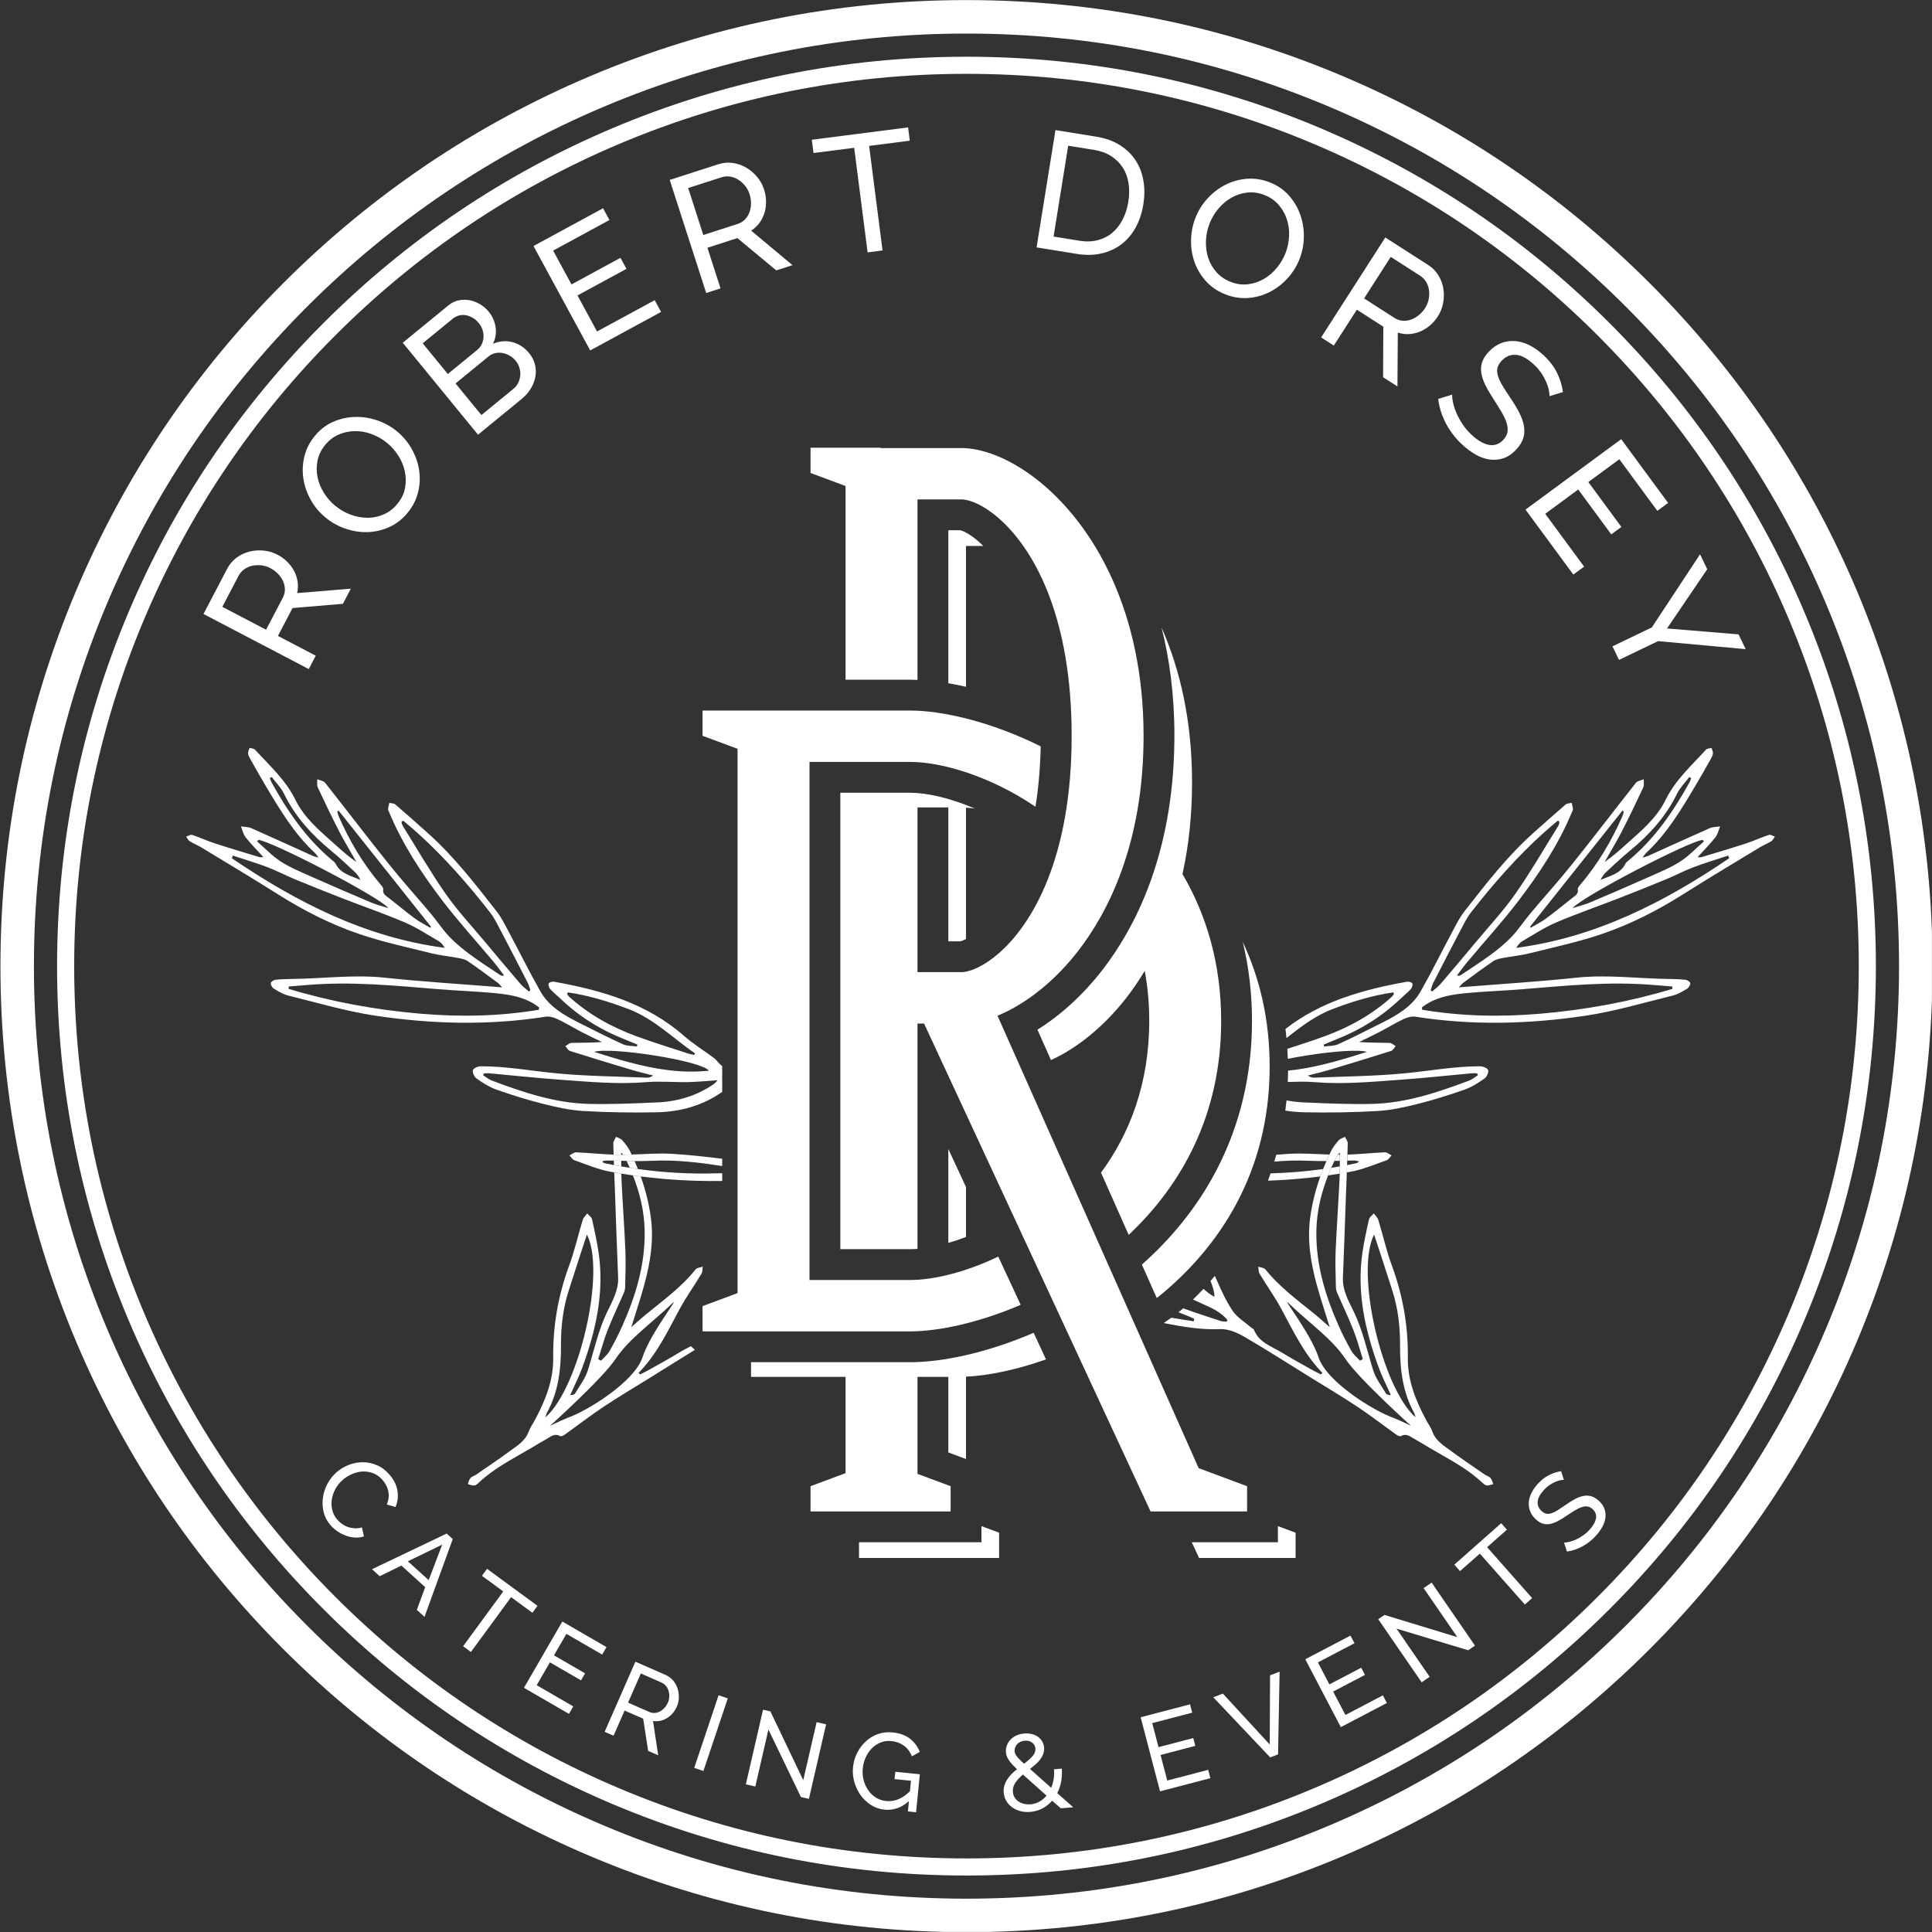 <?xml version="1.0" encoding="UTF-8"?>
<svg xmlns="http://www.w3.org/2000/svg" xmlns:xlink="http://www.w3.org/1999/xlink" xmlns:serif="http://www.serif.com/" width="100%" height="100%" viewBox="0 0 4054 4054" xml:space="preserve" style="fill-rule:evenodd;clip-rule:evenodd;stroke-linejoin:round;stroke-miterlimit:2;"><rect x="0" y="0" width="4054" height="4054" fill="#333333" stroke="none"/>    <g id="Artboard1" transform="matrix(1,0,0,1,-2239.75,-1173.09)">        <rect x="2239.75" y="1173.09" width="4053.83" height="4053.83" style="fill:none;"></rect>        <clipPath id="_clip1">            <rect x="2239.75" y="1173.09" width="4053.83" height="4053.83"></rect>        </clipPath>        <g clip-path="url(#_clip1)">            <g transform="matrix(4.167,0,0,4.167,0.75,0.088)">                <path d="M1024,318.674C963.34,318.674 904.496,330.554 849.104,353.983C795.599,376.613 747.546,409.012 706.279,450.279C665.013,491.545 632.614,539.598 609.983,593.103C586.555,648.496 574.675,707.339 574.675,768C574.675,828.661 586.555,887.504 609.983,942.896C632.614,996.401 665.013,1044.45 706.279,1085.72C747.546,1126.99 795.599,1159.39 849.104,1182.02C904.496,1205.45 963.34,1217.33 1024,1217.33C1084.66,1217.33 1143.5,1205.45 1198.9,1182.02C1252.4,1159.39 1300.45,1126.99 1341.72,1085.72C1382.99,1044.45 1415.39,996.401 1438.02,942.896C1461.45,887.504 1473.33,828.66 1473.33,768C1473.33,707.339 1461.45,648.496 1438.02,593.103C1415.39,539.598 1382.99,491.545 1341.72,450.279C1300.45,409.012 1252.4,376.613 1198.9,353.983C1143.5,330.554 1084.66,318.674 1024,318.674ZM1024,1225.94C962.18,1225.94 902.207,1213.83 845.747,1189.95C791.216,1166.89 742.242,1133.87 700.187,1091.81C658.132,1049.76 625.113,1000.78 602.049,946.252C578.168,889.792 566.06,829.82 566.06,768C566.06,706.18 578.168,646.207 602.049,589.747C625.113,535.215 658.132,486.242 700.187,444.187C742.242,402.131 791.216,369.113 845.747,346.048C902.207,322.167 962.18,310.059 1024,310.059C1085.82,310.059 1145.79,322.167 1202.25,346.048C1256.78,369.113 1305.76,402.131 1347.81,444.187C1389.87,486.242 1422.89,535.215 1445.95,589.747C1469.83,646.207 1481.94,706.18 1481.94,768C1481.94,829.82 1469.83,889.792 1445.95,946.252C1422.89,1000.78 1389.87,1049.76 1347.81,1091.81C1305.76,1133.87 1256.78,1166.89 1202.25,1189.95C1145.79,1213.83 1085.82,1225.94 1024,1225.94Z" style="fill:white;fill-rule:nonzero;"></path>                <path d="M1024,298.401C960.601,298.401 899.103,310.816 841.214,335.301C785.295,358.953 735.073,392.813 691.943,435.943C648.813,479.073 614.953,529.295 591.301,585.213C566.816,643.103 554.401,704.601 554.401,768C554.401,831.399 566.816,892.897 591.301,950.787C614.953,1006.71 648.813,1056.93 691.943,1100.06C735.073,1143.19 785.295,1177.05 841.214,1200.7C899.103,1225.18 960.601,1237.6 1024,1237.6C1087.4,1237.6 1148.9,1225.18 1206.79,1200.7C1262.71,1177.05 1312.93,1143.19 1356.06,1100.06C1399.19,1056.93 1433.05,1006.71 1456.7,950.787C1481.18,892.897 1493.6,831.399 1493.6,768C1493.6,704.601 1481.18,643.103 1456.7,585.213C1433.05,529.295 1399.19,479.073 1356.06,435.943C1312.93,392.813 1262.71,358.953 1206.79,335.301C1148.9,310.816 1087.4,298.401 1024,298.401ZM1024,1254.46C958.332,1254.46 894.624,1241.6 834.646,1216.23C776.718,1191.73 724.694,1156.65 680.021,1111.98C635.349,1067.31 600.273,1015.28 575.772,957.354C550.403,897.376 537.54,833.668 537.54,768C537.54,702.332 550.403,638.624 575.772,578.645C600.273,520.717 635.349,468.694 680.021,424.021C724.694,379.348 776.718,344.274 834.646,319.772C894.624,294.403 958.332,281.541 1024,281.541C1089.67,281.541 1153.38,294.403 1213.35,319.772C1271.28,344.274 1323.31,379.348 1367.98,424.021C1412.65,468.694 1447.73,520.717 1472.23,578.645C1497.6,638.624 1510.46,702.332 1510.46,768C1510.46,833.668 1497.6,897.376 1472.23,957.354C1447.73,1015.28 1412.65,1067.31 1367.98,1111.98C1323.31,1156.65 1271.28,1191.73 1213.35,1216.23C1153.38,1241.6 1089.67,1254.46 1024,1254.46Z" style="fill:white;fill-rule:nonzero;"></path>                <path d="M671.305,598.604L679.701,582.551C680.43,581.158 680.788,579.743 680.777,578.312C680.766,576.878 680.457,575.499 679.854,574.167C679.25,572.839 678.394,571.597 677.283,570.446C676.174,569.295 674.896,568.343 673.453,567.587C671.959,566.806 670.418,566.332 668.825,566.165C667.232,565.997 665.697,566.083 664.222,566.419C662.746,566.758 661.415,567.362 660.23,568.231C659.047,569.103 658.115,570.185 657.438,571.479L649.277,587.084L671.305,598.604ZM692.805,618.407L639.789,590.681L651.661,567.981C652.885,565.642 654.496,563.743 656.495,562.284C658.494,560.825 660.674,559.81 663.033,559.237C665.393,558.664 667.789,558.507 670.222,558.765C672.654,559.023 674.916,559.699 677.006,560.792C678.85,561.755 680.492,562.948 681.936,564.368C683.38,565.788 684.545,567.35 685.431,569.048C686.317,570.749 686.9,572.544 687.18,574.433C687.46,576.323 687.38,578.231 686.943,580.158L713.971,577.937L709.986,585.553L684.619,587.69L677.278,601.729L696.318,611.687L692.805,618.407Z" style="fill:white;fill-rule:nonzero;"></path>                <path d="M706.275,536.321C708.631,538.231 711.221,539.699 714.043,540.722C716.866,541.745 719.693,542.248 722.527,542.231C725.361,542.215 728.076,541.632 730.672,540.481C733.269,539.332 735.539,537.558 737.484,535.156C739.501,532.669 740.771,530.011 741.294,527.18C741.818,524.35 741.774,521.548 741.164,518.776C740.555,516.005 739.452,513.374 737.854,510.885C736.257,508.396 734.345,506.249 732.119,504.444C729.762,502.534 727.173,501.069 724.35,500.044C721.528,499.022 718.701,498.54 715.871,498.595C713.042,498.651 710.337,499.244 707.76,500.37C705.181,501.499 702.938,503.241 701.027,505.598C699.01,508.084 697.729,510.735 697.185,513.547C696.641,516.36 696.661,519.144 697.248,521.897C697.836,524.652 698.92,527.285 700.5,529.796C702.08,532.308 704.006,534.482 706.275,536.321ZM742.733,539.521C740.079,542.792 737.001,545.232 733.493,546.836C729.986,548.44 726.354,549.311 722.592,549.442C718.833,549.577 715.11,549.019 711.424,547.765C707.739,546.513 704.413,544.685 701.445,542.278C698.347,539.766 695.832,536.804 693.896,533.391C691.963,529.979 690.701,526.407 690.11,522.674C689.521,518.941 689.67,515.212 690.559,511.483C691.447,507.757 693.165,504.321 695.713,501.181C698.365,497.907 701.459,495.498 704.99,493.95C708.523,492.403 712.182,491.571 715.963,491.456C719.745,491.341 723.469,491.899 727.133,493.134C730.796,494.368 734.09,496.172 737.013,498.542C740.112,501.054 742.628,504.016 744.562,507.428C746.496,510.841 747.755,514.394 748.342,518.087C748.927,521.779 748.776,525.49 747.887,529.217C747,532.944 745.281,536.378 742.733,539.521Z" style="fill:white;fill-rule:nonzero;"></path>                <path d="M797.01,463.183C796.156,462.14 795.143,461.28 793.974,460.604C792.803,459.929 791.601,459.479 790.365,459.255C789.13,459.034 787.9,459.06 786.675,459.337C785.451,459.615 784.315,460.179 783.272,461.032L766.71,474.589L779.732,490.499L795.839,477.317C796.924,476.429 797.748,475.393 798.305,474.21C798.862,473.028 799.194,471.794 799.304,470.507C799.411,469.222 799.27,467.938 798.878,466.662C798.487,465.387 797.863,464.226 797.01,463.183ZM750.164,454.375L762.814,469.829L777.551,457.767C778.594,456.913 779.381,455.925 779.913,454.799C780.444,453.675 780.74,452.507 780.801,451.296C780.862,450.085 780.695,448.86 780.3,447.622C779.904,446.386 779.28,445.245 778.426,444.201C777.537,443.116 776.525,442.235 775.396,441.563C774.266,440.894 773.122,440.448 771.965,440.233C770.81,440.019 769.647,440.062 768.479,440.364C767.312,440.667 766.249,441.21 765.293,441.992L750.164,454.375ZM803.797,459.368C805.258,461.152 806.233,463.075 806.725,465.14C807.218,467.206 807.271,469.267 806.886,471.323C806.502,473.382 805.726,475.36 804.557,477.26C803.389,479.159 801.87,480.874 800.002,482.403L778.026,500.39L740.133,454.092L763.151,435.252C764.759,433.937 766.502,433.092 768.375,432.72C770.248,432.348 772.095,432.342 773.915,432.704C775.735,433.065 777.475,433.748 779.13,434.751C780.785,435.755 782.201,436.974 783.375,438.408C785.262,440.713 786.428,443.314 786.877,446.212C787.326,449.112 786.878,451.913 785.53,454.611C788.821,453.224 792.104,452.952 795.372,453.798C798.642,454.645 801.45,456.5 803.797,459.368Z" style="fill:white;fill-rule:nonzero;"></path>                <path d="M866.996,432.651L870.213,438.575L834.521,457.959L805.968,405.385L840.993,386.362L844.21,392.286L815.85,407.688L825.1,424.72L849.758,411.328L852.773,416.882L828.115,430.274L837.968,448.415L866.996,432.651Z" style="fill:white;fill-rule:nonzero;"></path>                <path d="M891.482,399.839L908.726,394.279C910.221,393.796 911.468,393.04 912.465,392.011C913.46,390.981 914.209,389.782 914.712,388.409C915.213,387.038 915.473,385.552 915.488,383.953C915.504,382.354 915.263,380.78 914.762,379.229C914.244,377.625 913.477,376.206 912.459,374.97C911.441,373.734 910.286,372.72 908.998,371.925C907.709,371.13 906.336,370.628 904.882,370.417C903.427,370.209 902.004,370.327 900.615,370.776L883.853,376.181L891.482,399.839ZM892.927,429.032L874.567,372.093L898.946,364.231C901.459,363.421 903.939,363.196 906.389,363.558C908.836,363.919 911.104,364.724 913.187,365.97C915.271,367.216 917.089,368.784 918.643,370.673C920.197,372.563 921.336,374.631 922.06,376.876C922.697,378.854 923.033,380.855 923.067,382.882C923.1,384.907 922.838,386.837 922.277,388.67C921.717,390.503 920.873,392.192 919.75,393.735C918.623,395.279 917.229,396.583 915.566,397.65L936.395,415.017L928.215,417.655L908.628,401.394L893.55,406.255L900.145,426.705L892.927,429.032Z" style="fill:white;fill-rule:nonzero;"></path>                <path d="M995.449,352.337L974.973,354.966L981.731,407.62L974.209,408.585L967.45,355.931L946.974,358.56L946.115,351.872L994.591,345.65L995.449,352.337Z" style="fill:white;fill-rule:nonzero;"></path>                <path d="M1105.5,383.134C1106.03,379.806 1106.07,376.668 1105.6,373.72C1105.14,370.772 1104.17,368.154 1102.69,365.868C1101.21,363.58 1099.25,361.659 1096.83,360.103C1094.41,358.546 1091.53,357.499 1088.2,356.964L1075.22,354.874L1067.86,400.631L1080.83,402.72C1084.22,403.265 1087.32,403.167 1090.14,402.427C1092.96,401.686 1095.42,400.431 1097.49,398.659C1099.57,396.889 1101.29,394.677 1102.66,392.022C1104.02,389.37 1104.97,386.407 1105.5,383.134ZM1059.3,406.081L1068.81,347.013L1089.27,350.308C1093.99,351.066 1098.01,352.512 1101.34,354.64C1104.66,356.769 1107.3,359.355 1109.26,362.402C1111.22,365.448 1112.5,368.856 1113.12,372.626C1113.74,376.395 1113.72,380.305 1113.07,384.353C1112.34,388.845 1111.02,392.802 1109.11,396.219C1107.19,399.638 1104.78,402.435 1101.87,404.612C1098.96,406.79 1095.63,408.302 1091.88,409.149C1088.13,409.996 1084.09,410.072 1079.76,409.376L1059.3,406.081Z" style="fill:white;fill-rule:nonzero;"></path>                <path d="M1146.39,394.113C1145.29,396.942 1144.69,399.858 1144.59,402.858C1144.48,405.858 1144.87,408.704 1145.75,411.396C1146.64,414.089 1148.03,416.493 1149.92,418.61C1151.81,420.728 1154.2,422.343 1157.08,423.458C1160.07,424.614 1162.99,425.007 1165.84,424.635C1168.7,424.265 1171.35,423.363 1173.8,421.932C1176.25,420.501 1178.41,418.644 1180.29,416.356C1182.17,414.073 1183.63,411.595 1184.66,408.922C1185.75,406.093 1186.35,403.179 1186.46,400.177C1186.57,397.178 1186.16,394.339 1185.24,391.663C1184.32,388.987 1182.92,386.597 1181.06,384.488C1179.19,382.382 1176.85,380.78 1174.02,379.686C1171.03,378.53 1168.12,378.125 1165.27,378.47C1162.43,378.815 1159.78,379.69 1157.34,381.095C1154.9,382.5 1152.73,384.339 1150.83,386.614C1148.92,388.89 1147.44,391.39 1146.39,394.113ZM1154.54,429.794C1150.61,428.272 1147.34,426.091 1144.74,423.246C1142.13,420.401 1140.19,417.21 1138.91,413.673C1137.63,410.136 1137.02,406.421 1137.08,402.528C1137.14,398.636 1137.86,394.909 1139.24,391.347C1140.68,387.627 1142.72,384.323 1145.38,381.434C1148.03,378.546 1151.04,376.248 1154.41,374.54C1157.78,372.833 1161.38,371.829 1165.2,371.53C1169.02,371.233 1172.82,371.813 1176.59,373.272C1180.52,374.793 1183.76,376.996 1186.32,379.883C1188.88,382.77 1190.79,385.995 1192.06,389.56C1193.33,393.123 1193.94,396.838 1193.89,400.704C1193.84,404.569 1193.14,408.258 1191.78,411.768C1190.34,415.488 1188.29,418.792 1185.64,421.681C1182.99,424.569 1179.99,426.858 1176.66,428.55C1173.32,430.241 1169.75,431.237 1165.93,431.535C1162.11,431.835 1158.31,431.253 1154.54,429.794Z" style="fill:white;fill-rule:nonzero;"></path>                <path d="M1224.22,431.771L1239.46,441.558C1240.78,442.407 1242.16,442.89 1243.59,443.006C1245.02,443.122 1246.42,442.938 1247.8,442.454C1249.18,441.971 1250.49,441.228 1251.73,440.224C1252.98,439.22 1254.04,438.034 1254.92,436.663C1255.83,435.244 1256.44,433.75 1256.75,432.179C1257.06,430.606 1257.11,429.07 1256.9,427.57C1256.7,426.07 1256.21,424.692 1255.45,423.435C1254.69,422.179 1253.69,421.155 1252.46,420.366L1237.65,410.853L1224.22,431.771ZM1202.58,451.429L1234.9,401.083L1256.46,414.921C1258.68,416.347 1260.43,418.12 1261.71,420.241C1262.98,422.361 1263.8,424.624 1264.16,427.024C1264.52,429.426 1264.47,431.825 1264,434.227C1263.52,436.626 1262.65,438.819 1261.37,440.805C1260.25,442.554 1258.92,444.085 1257.38,445.397C1255.83,446.709 1254.17,447.731 1252.4,448.463C1250.63,449.195 1248.79,449.616 1246.88,449.728C1244.98,449.839 1243.08,449.591 1241.2,448.984L1241.02,476.101L1233.79,471.458L1233.91,446.001L1220.57,437.443L1208.97,455.526L1202.58,451.429Z" style="fill:white;fill-rule:nonzero;"></path>                <path d="M1317.56,480.985C1317.61,479.951 1317.47,478.782 1317.16,477.48C1316.84,476.179 1316.37,474.831 1315.75,473.44C1315.13,472.048 1314.34,470.651 1313.39,469.25C1312.43,467.849 1311.3,466.531 1309.99,465.3C1306.59,462.104 1303.51,460.401 1300.74,460.187C1297.97,459.974 1295.55,460.972 1293.47,463.181C1292.36,464.368 1291.66,465.562 1291.38,466.762C1291.09,467.962 1291.17,469.291 1291.62,470.748C1292.06,472.204 1292.8,473.812 1293.85,475.568C1294.9,477.325 1296.19,479.353 1297.73,481.649C1299.52,484.257 1301.03,486.735 1302.25,489.083C1303.47,491.431 1304.29,493.681 1304.69,495.834C1305.09,497.987 1305,500.057 1304.4,502.042C1303.81,504.028 1302.59,506.003 1300.74,507.966C1298.78,510.054 1296.66,511.478 1294.4,512.242C1292.14,513.007 1289.83,513.226 1287.48,512.9C1285.12,512.575 1282.76,511.743 1280.4,510.403C1278.03,509.064 1275.72,507.337 1273.47,505.22C1270.12,502.063 1267.43,498.549 1265.4,494.677C1263.38,490.804 1262.08,486.711 1261.51,482.396L1268.54,480.214C1268.54,481.526 1268.73,483.021 1269.12,484.697C1269.51,486.376 1270.11,488.114 1270.92,489.918C1271.73,491.722 1272.74,493.519 1273.95,495.311C1275.15,497.103 1276.59,498.786 1278.27,500.364C1281.38,503.29 1284.32,505.009 1287.07,505.521C1289.83,506.032 1292.25,505.185 1294.33,502.976C1295.48,501.747 1296.18,500.454 1296.41,499.097C1296.65,497.738 1296.53,496.251 1296.04,494.637C1295.55,493.021 1294.74,491.238 1293.61,489.286C1292.48,487.334 1291.14,485.169 1289.6,482.791C1287.89,480.182 1286.49,477.78 1285.38,475.588C1284.29,473.396 1283.58,471.341 1283.26,469.423C1282.94,467.505 1283.08,465.663 1283.66,463.897C1284.24,462.13 1285.34,460.388 1286.96,458.671C1288.92,456.583 1291.04,455.108 1293.32,454.243C1295.6,453.379 1297.95,453.049 1300.38,453.253C1302.81,453.457 1305.25,454.187 1307.69,455.444C1310.13,456.702 1312.48,458.388 1314.73,460.505C1317.68,463.276 1319.91,466.229 1321.44,469.362C1322.96,472.495 1323.94,475.685 1324.35,478.931L1317.56,480.985Z" style="fill:white;fill-rule:nonzero;"></path>                <path d="M1335.01,566.828L1329.58,570.824L1305.5,538.114L1353.68,502.647L1377.31,534.747L1371.88,538.743L1352.75,512.751L1337.14,524.241L1353.78,546.839L1348.69,550.585L1332.05,527.988L1315.43,540.227L1335.01,566.828Z" style="fill:white;fill-rule:nonzero;"></path>                <path d="M1397.01,568.132L1376.77,597.971L1412.79,600.938L1416.37,608.381L1372.26,604.346L1352.59,613.804L1349.3,606.97L1369.12,597.438L1393.4,560.614L1397.01,568.132Z" style="fill:white;fill-rule:nonzero;"></path>                <path d="M846.407,865.936C846.432,866.68 846.458,867.425 846.485,868.17C847.706,868.404 848.927,868.649 850.15,868.864C850.146,867.936 850.143,866.992 850.139,866.019C848.895,865.989 847.651,865.96 846.407,865.936Z" style="fill:white;fill-rule:nonzero;"></path>                <path d="M850.121,862.982C850.118,862.62 850.115,862.264 850.111,861.894C850.545,862.387 850.864,862.72 851.109,862.978C852.534,862.964 853.959,862.936 855.385,862.886C855.158,862.402 854.943,861.914 854.71,861.432C853.708,859.355 852.223,857.459 850.698,855.709C849.955,854.859 848.612,854.53 847.54,853.964C847.052,855.055 846.122,856.158 846.148,857.235C846.194,859.134 846.25,861.032 846.31,862.93C847.142,862.958 847.974,862.979 848.807,862.988C849.245,862.993 849.683,862.983 850.121,862.982Z" style="fill:white;fill-rule:nonzero;"></path>                <path d="M852.867,866.082C853.414,867.236 853.938,868.396 854.447,869.562C855.811,869.776 857.176,869.981 858.542,870.171C858.008,868.824 857.451,867.485 856.87,866.153C855.536,866.138 854.202,866.112 852.867,866.082Z" style="fill:white;fill-rule:nonzero;"></path>                <path d="M823.1,995.472C818.319,997.489 814.258,999.5 814.258,999.5C814.258,999.5 840.51,975.966 847.359,965.728C854.208,955.486 865.301,947.99 875.771,937.875C880.244,933.554 864.931,952.557 860.838,965.028C856.745,977.5 832.498,992.286 823.1,995.472ZM812.046,995.165C812.272,994.332 812.322,993.664 812.618,993.132C818.506,982.555 819.865,970.988 819.8,959.168C819.747,949.625 820.807,940.271 823.763,931.172C825.702,925.202 827.611,919.218 829.546,913.248C830.549,910.152 831.585,907.071 832.868,903.185C842.508,921.887 828.972,980.185 812.046,995.165ZM879.349,962.591C874.36,965.644 869.215,968.44 864.123,971.314C862.696,972.124 861.207,972.815 859.745,973.56C859.45,973.347 859.156,973.129 858.858,972.916C859.207,972.532 859.548,972.143 859.904,971.766C868.476,962.632 873.75,951.438 879.622,940.585C882.896,934.528 886.941,928.899 890.502,922.994C891.1,922.002 890.993,920.587 891.215,919.362C889.991,919.786 888.298,919.835 887.616,920.694C880.438,929.708 871.172,936.372 862.374,943.568C860.054,945.465 857.847,947.508 855.218,949.809C857.532,942.304 859.828,935.485 861.725,928.558C864.778,917.415 866.634,906.146 865.044,894.486C864.076,887.386 862.321,880.55 859.953,873.911C858.645,873.744 857.337,873.564 856.031,873.377C859.496,882.193 861.728,891.352 861.939,900.999C862.309,917.931 857.556,933.782 850.738,949.074C848.797,953.429 846.628,957.699 844.265,961.84C843.214,963.678 841.425,965.098 839.971,966.71C839.498,966.44 839.026,966.165 838.553,965.895C840.114,961.014 841.422,956.026 843.3,951.269C845.832,944.859 848.824,938.637 851.56,932.307C851.929,931.45 852.103,930.453 852.12,929.518C852.221,923.568 852.502,917.605 852.254,911.665C851.758,899.884 850.905,888.116 850.314,876.339C850.25,875.063 850.213,873.784 850.189,872.486C848.997,872.289 847.807,872.078 846.617,871.865C846.776,876.128 846.945,880.392 847.101,884.657C847.589,898.042 847.995,911.433 848.581,924.814C848.867,931.363 845.598,936.802 842.997,942.262C838.51,951.677 836.412,961.746 833.33,971.554C832.028,975.697 829.172,979.363 826.911,983.182C826.561,983.772 825.61,984.012 824.438,983.992C826.491,979.383 828.821,974.873 830.55,970.144C837.339,951.586 841.64,932.611 838.807,912.671C837.986,906.899 836.732,901.18 835.44,895.493C835.186,894.374 833.851,893.498 833.014,892.51C832.235,893.621 831.112,894.625 830.734,895.861C828.403,903.49 826.685,911.331 823.927,918.792C818.358,933.866 815.687,949.311 815.888,965.376C816.03,976.648 811.898,986.825 806.656,996.584C805.599,998.554 804.238,1000.41 803.49,1002.49C801.848,1007.05 797.944,1009.36 794.399,1011.97C788.765,1016.11 782.956,1020.02 777.198,1024C776.241,1024.66 774.969,1024.97 774.221,1025.8C773.516,1026.57 773.308,1027.8 772.881,1028.83C774.01,1029.09 775.193,1029.68 776.25,1029.51C777.187,1029.36 778.058,1028.43 778.833,1027.72C786.571,1020.55 795.951,1015.9 804.909,1010.6C807.563,1009.03 810.198,1007.42 812.885,1005.91C814.871,1004.79 816.744,1003.15 819.354,1004.65C819.835,1004.93 820.999,1004.42 821.631,1003.97C828.188,999.296 834.561,994.349 841.265,989.893C849.052,984.716 857.111,979.953 865.062,975.024C872.453,970.44 879.8,965.78 887.216,961.24L885.222,959.369C883.272,960.458 881.235,961.435 879.349,962.591Z" style="fill:white;fill-rule:nonzero;"></path>                <path d="M896.646,827.491C888.154,833.26 878.658,836.157 868.508,836.617C857.05,837.133 845.565,837.629 834.108,837.387C816.985,837.031 800.93,831.608 785.07,825.661C783.467,825.061 782.086,823.873 780.601,822.956C780.739,822.646 780.877,822.334 781.014,822.02C781.828,821.99 782.65,821.867 783.456,821.942C795.304,823.018 807.136,824.31 819.001,825.169C833.617,826.231 848.215,827.632 862.933,826.417C869.79,825.853 876.74,826.534 883.641,826.407C888.391,826.32 893.135,825.825 898.717,825.458C897.688,826.477 897.238,827.088 896.646,827.491ZM836.504,811.193L836.508,811.191L836.502,811.188C840.507,809.899 853.381,810.901 865.994,812.855C867.978,813.163 869.958,813.493 871.893,813.841C882.967,815.837 892.666,818.438 894.329,820.663C886.769,821.457 879.394,821.159 872.132,820.159C860.035,818.499 848.26,814.892 836.504,811.193ZM857.85,803.341C845.388,798.792 833.911,792.432 823.994,783.48C823.543,783.072 823.24,782.503 822.871,782.011C822.991,781.748 823.108,781.485 823.228,781.226C833.707,782.733 843.767,785.83 853.664,789.569C866.605,794.461 876.183,804.296 887.264,811.918C887.161,812.18 887.06,812.446 886.957,812.708C886.008,812.511 885.028,812.402 884.112,812.101C875.347,809.218 866.516,806.506 857.85,803.341ZM808.648,789.976C788.953,793.275 769.162,793.673 749.209,791.968C726.532,790.033 704.328,786 682.607,779.438C682.646,779.04 682.685,778.642 682.726,778.248C685.905,777.992 689.089,777.75 692.269,777.482C714.203,775.651 736.003,777.796 757.824,779.597C766.833,780.343 775.875,780.654 784.879,781.453C792.387,782.117 799.909,783.031 806.524,787.192C807.307,787.682 808.042,788.254 808.797,788.789C808.749,789.186 808.699,789.584 808.648,789.976ZM781.295,755.501C774.694,747.583 767.603,740.007 761.723,731.585C754.016,720.55 747.278,708.837 740.152,697.399C739.791,696.819 739.693,696.074 739.473,695.405C739.749,695.172 740.025,694.938 740.303,694.71C742.688,696.744 745.125,698.724 747.45,700.826C760.98,713.04 772.967,726.682 784.144,741.042C786.337,743.86 787.909,747.188 789.587,750.376C794.14,759.023 798.616,767.712 803.068,776.412C803.669,777.585 803.957,778.919 804.387,780.174C804.147,780.374 803.907,780.573 803.667,780.772C802.229,779.505 800.621,778.386 799.386,776.944C793.298,769.845 787.283,762.683 781.295,755.501ZM654.062,713.672C654.23,713.228 654.401,712.784 654.569,712.34C660.374,714.264 666.245,716 671.96,718.167C676.708,719.963 681.222,722.368 685.925,724.313C693.941,727.623 701.995,730.842 710.079,733.986C720.472,738.028 731.03,741.661 741.272,746.043C747.171,748.569 752.616,752.167 758.192,755.406C759.468,756.148 760.445,757.402 761.296,758.807C721.314,753.558 686.731,735.86 654.062,713.672ZM666.813,705.226C667.009,704.969 667.206,704.713 667.4,704.458C673.583,704.744 728.006,732.905 732.928,738.779C729.552,737.713 726.827,737.087 724.294,736.017C713.929,731.627 703.587,727.176 693.305,722.59C688.288,720.354 683.136,718.217 678.566,715.236C674.292,712.449 670.705,708.604 666.813,705.226ZM673.954,675.29C673.621,674.686 673.444,673.996 673.191,673.341C673.511,673.154 673.829,672.968 674.145,672.777C676.225,675.543 678.812,678.065 680.294,681.119C685.954,692.781 694.418,701.979 704.304,710.099C708.323,713.4 712.109,717.002 715.932,720.537C717.123,721.639 718.093,722.975 718.813,724.586C714.128,722.538 708.862,721.565 706.282,716.39C705.882,715.589 704.984,715.011 704.257,714.4C691.339,703.549 682.037,689.895 673.954,675.29ZM707.843,692.512C707.523,691.779 707.372,690.971 707.142,690.194C707.38,690.04 707.62,689.886 707.858,689.732C723.342,709.192 738.828,728.656 754.313,748.121C754.23,748.316 754.15,748.517 754.069,748.718C751.435,747.149 748.653,745.781 746.198,743.971C741.681,740.636 737.373,737.021 732.938,733.569C731.516,732.461 729.917,731.657 730.297,729.315C730.412,728.596 729.547,727.611 728.949,726.906C720.157,716.52 713.296,704.95 707.843,692.512ZM900.402,817.866C899.11,816.813 898.186,815.293 896.862,814.295C891.854,810.526 886.43,807.242 881.737,803.121C862.977,786.643 840.147,780.139 816.364,775.861C815.489,775.702 813.974,776.096 813.65,776.703C813.307,777.359 813.725,778.837 814.322,779.493C815.96,781.289 817.897,782.813 819.663,784.497C829.019,793.428 839.777,800.124 851.797,804.839C853.974,805.695 856.127,806.613 858.289,807.499C858.199,807.821 858.111,808.147 858.022,808.47C855.661,808.126 853.069,808.295 850.985,807.35C843.648,804.015 836.471,800.318 829.254,796.713C821.477,792.831 813.868,788.511 809.429,780.702C803.81,770.816 798.785,760.589 793.415,750.556C791.564,747.094 789.795,743.503 787.394,740.434C776.577,726.609 765.848,712.68 752.666,700.929C747.267,696.116 741.874,691.288 736.384,686.584C735.671,685.974 734.377,686.043 733.35,685.795C733.14,686.867 732.841,687.925 732.751,689.006C732.71,689.483 733.073,690.006 733.276,690.495C739.939,706.552 749.422,720.979 759.859,734.703C768.03,745.448 777.174,755.446 785.848,765.816C787.716,768.048 789.403,770.428 791.174,772.74C790.191,772.967 789.609,772.779 789.118,772.451C784.087,769.068 778.955,765.827 774.091,762.218C770.368,759.455 766.72,756.489 763.54,753.136C760.118,749.525 757.376,745.275 754.165,741.446C747.189,733.134 739.892,725.082 733.107,716.609C722.271,703.079 711.78,689.269 701.019,675.68C700.225,674.678 698.418,674.475 697.083,673.901C697.145,675.277 696.799,676.849 697.34,678.006C700.85,685.524 704.433,693.014 708.234,700.387C710.896,705.551 713.945,710.518 716.818,715.57C712.845,712.866 709.333,709.717 705.824,706.567C698.383,699.89 690.606,693.513 686.072,684.255C681.196,674.302 673.045,666.978 665.723,658.994C665.154,658.375 663.909,658.382 662.979,658.098C662.708,659.054 662.133,660.056 662.25,660.965C662.394,662.073 663.036,663.148 663.607,664.163C666.011,668.43 668.412,672.699 670.915,676.902C678.166,689.077 685.382,701.28 695.929,711.034C696.437,711.504 696.785,712.146 697.7,713.363C696.276,712.949 695.598,712.834 694.993,712.561C684.624,707.883 674.286,703.128 663.874,698.543C662.304,697.847 660.4,697.915 658.652,697.627C659.402,699.471 659.792,701.594 660.977,703.094C663.642,706.466 666.699,709.526 669.969,713.126C668.906,713.124 668.394,713.242 667.954,713.107C660.531,710.857 653.087,708.661 645.711,706.26C641.777,704.977 637.999,703.223 634.066,701.922C633.249,701.651 632.079,702.453 631.069,702.76C631.646,703.554 632.06,704.605 632.833,705.093C634.716,706.279 636.829,707.093 638.732,708.248C651.645,716.089 664.625,723.814 677.382,731.892C690.396,740.129 704.081,747.063 718.604,751.971C730.357,755.938 742.579,758.549 754.643,761.554C758.952,762.628 763.424,763.028 767.797,763.86C769.5,764.185 771.38,764.492 772.761,765.429C777.949,768.956 782.97,772.724 788.028,776.429C788.603,776.85 789.033,777.469 790.18,778.686C769.793,777.05 750.359,775.871 731.02,773.82C715.431,772.165 700.003,774.288 684.504,774.463C681.64,774.496 678.764,774.579 675.921,774.902C675.065,775.001 673.655,776.003 673.656,776.583C673.662,777.528 674.396,778.844 675.22,779.341C677.488,780.705 679.851,782.186 682.376,782.802C697.032,786.396 711.597,790.758 726.471,792.98C754.866,797.221 783.452,797.962 811.999,793.482C813.907,793.184 816.195,793.802 817.998,794.654C822.123,796.604 826.023,799.014 830.074,801.128C833.483,802.904 836.973,804.524 840.428,806.216C835.188,806.621 830.122,806.512 825.063,806.668C824.029,806.696 823.027,807.719 822.012,808.285C822.774,809.119 823.387,810.419 824.318,810.714C834.447,813.929 844.612,817.02 854.792,820.06C858.559,821.184 862.394,822.084 866.199,823.09C865.085,823.91 864.056,824.215 863.041,824.173C848.081,823.549 833.065,823.437 818.176,822.047C805.272,820.842 792.475,818.408 779.459,818.439C778.045,818.444 775.723,819.41 775.448,820.384C775.12,821.563 776.137,823.791 777.26,824.573C780.373,826.743 783.669,828.902 787.215,830.154C794.922,832.876 802.756,835.336 810.682,837.328C817.351,839.009 824.182,840.551 831.01,840.951C843.31,841.677 855.665,841.835 867.986,841.602C879.904,841.382 891.198,838.242 900.986,831.329L900.986,818.331C900.791,818.177 900.596,818.023 900.402,817.866Z" style="fill:white;fill-rule:nonzero;"></path>                <path d="M856.031,873.377C857.337,873.564 858.645,873.744 859.953,873.911C873.209,875.608 886.563,876.351 899.993,876.194C900.323,876.19 900.656,876.206 900.986,876.205L900.986,872.295C900.129,872.296 899.272,872.301 898.411,872.329C885.029,872.757 871.737,872.012 858.542,870.171C857.176,869.981 855.811,869.776 854.447,869.562C853.014,869.336 851.581,869.115 850.15,868.864C848.927,868.649 847.706,868.404 846.485,868.17C845.296,867.942 844.105,867.73 842.918,867.484C842.3,867.357 841.687,867.178 841.091,866.971C840.946,866.918 840.877,866.647 840.63,866.247C841.41,866.107 842.087,865.878 842.76,865.883C843.975,865.891 845.191,865.912 846.407,865.936C847.651,865.96 848.895,865.989 850.139,866.019C851.048,866.042 851.958,866.062 852.867,866.082C854.202,866.112 855.536,866.138 856.87,866.153C859.811,866.186 862.749,866.166 865.68,866.022C877.594,865.439 889.305,866.874 900.986,868.654L900.986,864.999C892.746,863.961 884.486,863.077 876.211,862.549C869.304,862.106 862.34,862.644 855.385,862.886C853.959,862.936 852.534,862.964 851.109,862.978C850.78,862.981 850.45,862.982 850.121,862.982C849.683,862.983 849.245,862.993 848.807,862.988C847.974,862.979 847.142,862.958 846.31,862.93C840.03,862.719 833.758,862.03 827.475,861.766C826.365,861.717 825.208,862.774 824.075,863.322C824.894,864.154 825.567,865.405 826.557,865.751C832.479,867.826 838.349,870.347 844.467,871.491C845.183,871.625 845.9,871.737 846.617,871.865C847.807,872.078 848.997,872.289 850.189,872.486C852.134,872.807 854.082,873.099 856.031,873.377Z" style="fill:white;fill-rule:nonzero;"></path>                <path d="M1209.27,866.082C1210.18,866.062 1211.09,866.042 1212,866.019C1212,865.038 1212.01,864.023 1212.02,862.982C1211.69,862.982 1211.36,862.981 1211.03,862.978C1210.71,863.315 1210.52,863.521 1210.4,863.757C1210.02,864.529 1209.64,865.305 1209.27,866.082Z" style="fill:white;fill-rule:nonzero;"></path>                <path d="M1219.38,865.883C1220.05,865.878 1220.73,866.107 1221.51,866.247C1221.26,866.647 1221.19,866.918 1221.05,866.971C1220.45,867.178 1219.84,867.357 1219.22,867.484C1218.03,867.73 1216.84,867.942 1215.65,868.17C1215.61,869.401 1215.57,870.633 1215.52,871.865C1216.24,871.737 1216.95,871.625 1217.67,871.491C1223.79,870.347 1229.66,867.826 1235.58,865.751C1236.57,865.405 1237.24,864.154 1238.06,863.322C1236.93,862.774 1235.77,861.717 1234.66,861.766C1228.38,862.03 1222.11,862.719 1215.83,862.93C1215.8,863.932 1215.76,864.934 1215.73,865.936C1216.95,865.912 1218.16,865.891 1219.38,865.883Z" style="fill:white;fill-rule:nonzero;"></path>                <path d="M1203.6,870.171C1194.81,871.396 1185.98,872.14 1177.12,872.365C1176.7,873.596 1176.27,874.821 1175.83,876.041C1184.65,875.741 1193.44,875.03 1202.18,873.911C1202.63,872.657 1203.11,871.412 1203.6,870.171Z" style="fill:white;fill-rule:nonzero;"></path>                <path d="M1206.11,873.377C1208.06,873.099 1210,872.807 1211.95,872.486C1211.97,871.303 1211.98,870.099 1211.99,868.864C1210.56,869.115 1209.12,869.336 1207.69,869.562C1207.14,870.827 1206.61,872.098 1206.11,873.377Z" style="fill:white;fill-rule:nonzero;"></path>                <path d="M1196.46,866.022C1199.39,866.166 1202.33,866.186 1205.27,866.153C1205.75,865.059 1206.24,863.97 1206.75,862.886C1199.8,862.644 1192.83,862.106 1185.93,862.549C1183.94,862.676 1181.96,862.829 1179.99,862.993C1179.67,864.146 1179.34,865.294 1179,866.439C1184.78,865.949 1190.59,865.735 1196.46,866.022Z" style="fill:white;fill-rule:nonzero;"></path>                <path d="M1300.84,758.807C1301.69,757.402 1302.67,756.148 1303.95,755.406C1309.52,752.167 1314.97,748.569 1320.87,746.043C1331.11,741.661 1341.67,738.028 1352.06,733.986C1360.14,730.842 1368.2,727.623 1376.21,724.313C1380.92,722.368 1385.43,719.963 1390.18,718.167C1395.89,716 1401.76,714.264 1407.57,712.34C1407.74,712.784 1407.91,713.228 1408.08,713.672C1375.41,735.86 1340.82,753.558 1300.84,758.807ZM1354.28,689.732C1354.52,689.886 1354.76,690.04 1355,690.194C1354.77,690.971 1354.61,691.779 1354.29,692.512C1348.84,704.95 1341.98,716.52 1333.19,726.906C1332.59,727.611 1331.73,728.596 1331.84,729.315C1332.22,731.657 1330.62,732.461 1329.2,733.569C1324.76,737.021 1320.46,740.636 1315.94,743.971C1313.48,745.781 1310.7,747.149 1308.07,748.718C1307.99,748.517 1307.91,748.316 1307.82,748.121C1323.31,728.656 1338.8,709.192 1354.28,689.732ZM1346.21,720.537C1350.03,717.002 1353.81,713.4 1357.83,710.099C1367.72,701.979 1376.18,692.781 1381.84,681.119C1383.33,678.065 1385.91,675.543 1387.99,672.777C1388.31,672.968 1388.63,673.154 1388.95,673.341C1388.69,673.996 1388.52,674.686 1388.18,675.29C1380.1,689.895 1370.8,703.549 1357.88,714.4C1357.15,715.011 1356.26,715.589 1355.86,716.39C1353.28,721.565 1348.01,722.538 1343.32,724.586C1344.04,722.975 1345.01,721.639 1346.21,720.537ZM1394.74,704.458C1394.93,704.713 1395.13,704.969 1395.32,705.226C1391.43,708.604 1387.85,712.449 1383.57,715.236C1379,718.217 1373.85,720.354 1368.83,722.59C1358.55,727.176 1348.21,731.627 1337.84,736.017C1335.31,737.087 1332.58,737.713 1329.21,738.779C1334.13,732.905 1388.55,704.744 1394.74,704.458ZM1277.26,781.453C1286.26,780.654 1295.3,780.343 1304.31,779.597C1326.13,777.796 1347.93,775.651 1369.87,777.482C1373.05,777.75 1376.23,777.992 1379.41,778.248C1379.45,778.642 1379.49,779.04 1379.53,779.438C1357.81,786 1335.61,790.033 1312.93,791.968C1292.98,793.673 1273.18,793.275 1253.49,789.976C1253.44,789.584 1253.39,789.186 1253.34,788.789C1254.1,788.254 1254.83,787.682 1255.61,787.192C1262.23,783.031 1269.75,782.117 1277.26,781.453ZM1259.07,776.412C1263.52,767.712 1268,759.023 1272.55,750.376C1274.23,747.188 1275.8,743.86 1277.99,741.042C1289.17,726.682 1301.16,713.04 1314.69,700.826C1317.01,698.724 1319.45,696.744 1321.83,694.71C1322.11,694.938 1322.39,695.172 1322.66,695.405C1322.44,696.074 1322.35,696.819 1321.99,697.399C1314.86,708.837 1308.12,720.55 1300.41,731.585C1294.53,740.007 1287.44,747.583 1280.84,755.501C1274.85,762.683 1268.84,769.845 1262.75,776.944C1261.52,778.386 1259.91,779.505 1258.47,780.772C1258.23,780.573 1257.99,780.374 1257.75,780.174C1258.18,778.919 1258.47,777.585 1259.07,776.412ZM1428.07,701.922C1424.14,703.223 1420.36,704.977 1416.43,706.26C1409.05,708.661 1401.61,710.857 1394.18,713.107C1393.74,713.242 1393.23,713.124 1392.17,713.126C1395.44,709.526 1398.5,706.466 1401.16,703.094C1402.35,701.594 1402.73,699.471 1403.48,697.627C1401.74,697.915 1399.83,697.847 1398.26,698.543C1387.85,703.128 1377.51,707.883 1367.14,712.561C1366.54,712.834 1365.86,712.949 1364.44,713.363C1365.35,712.146 1365.7,711.504 1366.21,711.034C1376.76,701.28 1383.97,689.077 1391.22,676.902C1393.73,672.699 1396.13,668.43 1398.53,664.163C1399.1,663.148 1399.74,662.073 1399.89,660.965C1400,660.056 1399.43,659.054 1399.16,658.098C1398.23,658.382 1396.98,658.375 1396.41,658.994C1389.09,666.978 1380.94,674.302 1376.07,684.255C1371.53,693.513 1363.75,699.89 1356.31,706.567C1352.8,709.717 1349.29,712.866 1345.32,715.57C1348.19,710.518 1351.24,705.551 1353.9,700.387C1357.7,693.014 1361.29,685.524 1364.8,678.006C1365.34,676.849 1364.99,675.277 1365.05,673.901C1363.72,674.475 1361.91,674.678 1361.12,675.68C1350.36,689.269 1339.87,703.079 1329.03,716.609C1322.25,725.082 1314.95,733.134 1307.97,741.446C1304.76,745.275 1302.02,749.525 1298.6,753.136C1295.42,756.489 1291.77,759.455 1288.05,762.218C1283.18,765.827 1278.05,769.068 1273.02,772.451C1272.53,772.779 1271.95,772.967 1270.96,772.74C1272.73,770.428 1274.42,768.048 1276.29,765.816C1284.96,755.446 1294.11,745.448 1302.28,734.703C1312.72,720.979 1322.2,706.552 1328.86,690.495C1329.06,690.006 1329.43,689.483 1329.39,689.006C1329.3,687.925 1329,686.867 1328.79,685.795C1327.76,686.043 1326.47,685.974 1325.75,686.584C1320.26,691.288 1314.87,696.116 1309.47,700.929C1296.29,712.68 1285.56,726.609 1274.74,740.434C1272.34,743.503 1270.57,747.094 1268.72,750.556C1263.35,760.589 1258.33,770.816 1252.71,780.702C1248.27,788.511 1240.66,792.831 1232.88,796.713C1225.67,800.318 1218.49,804.015 1211.15,807.35C1209.07,808.295 1206.48,808.126 1204.12,808.47C1204.03,808.147 1203.94,807.821 1203.85,807.499C1206.01,806.613 1208.16,805.695 1210.34,804.839C1222.36,800.124 1233.12,793.428 1242.47,784.497C1244.24,782.813 1246.18,781.289 1247.81,779.493C1248.41,778.837 1248.83,777.359 1248.49,776.703C1248.16,776.096 1246.65,775.702 1245.77,775.861C1223.75,779.822 1202.54,785.699 1184.63,799.632C1184.82,801.151 1184.99,802.678 1185.14,804.211C1192.38,798.544 1199.65,792.907 1208.47,789.569C1218.37,785.83 1228.43,782.733 1238.91,781.226C1239.03,781.485 1239.15,781.748 1239.27,782.011C1238.9,782.503 1238.59,783.072 1238.14,783.48C1228.23,792.432 1216.75,798.792 1204.29,803.341C1198.11,805.599 1191.84,807.625 1185.57,809.648C1185.68,811.32 1185.76,813 1185.82,814.688C1187.26,814.396 1188.74,814.113 1190.24,813.841C1192.18,813.493 1194.16,813.163 1196.14,812.855C1208.76,810.901 1221.63,809.899 1225.63,811.188L1225.63,811.193C1213.88,814.892 1202.1,818.499 1190,820.159C1188.65,820.345 1187.29,820.498 1185.93,820.633C1185.93,822.529 1185.88,824.429 1185.8,826.329C1190.28,826.208 1194.76,826.052 1199.2,826.417C1213.92,827.632 1228.52,826.231 1243.14,825.169C1255,824.31 1266.83,823.018 1278.68,821.942C1279.49,821.867 1280.31,821.99 1281.12,822.02C1281.26,822.334 1281.4,822.646 1281.54,822.956C1280.05,823.873 1278.67,825.061 1277.07,825.661C1261.21,831.608 1245.15,837.031 1228.03,837.387C1216.57,837.629 1205.09,837.133 1193.63,836.617C1190.75,836.487 1187.92,836.152 1185.16,835.62C1184.98,837.33 1184.78,839.04 1184.55,840.747C1187.69,841.258 1190.9,841.542 1194.15,841.602C1206.47,841.835 1218.83,841.677 1231.13,840.951C1237.96,840.551 1244.79,839.009 1251.46,837.328C1259.38,835.336 1267.21,832.876 1274.92,830.154C1278.47,828.902 1281.76,826.743 1284.88,824.573C1286,823.791 1287.02,821.563 1286.69,820.384C1286.42,819.41 1284.09,818.444 1282.68,818.439C1269.66,818.408 1256.87,820.842 1243.96,822.047C1229.07,823.437 1214.06,823.549 1199.1,824.173C1198.08,824.215 1197.05,823.91 1195.94,823.09C1199.74,822.084 1203.58,821.184 1207.35,820.06C1217.53,817.02 1227.69,813.929 1237.82,810.714C1238.75,810.419 1239.36,809.119 1240.13,808.285C1239.11,807.719 1238.11,806.696 1237.07,806.668C1232.02,806.512 1226.95,806.621 1221.71,806.216C1225.17,804.524 1228.65,802.904 1232.06,801.128C1236.11,799.014 1240.01,796.604 1244.14,794.654C1245.94,793.802 1248.23,793.184 1250.14,793.482C1278.69,797.962 1307.27,797.221 1335.67,792.98C1350.54,790.758 1365.11,786.396 1379.76,782.802C1382.29,782.186 1384.65,780.705 1386.92,779.341C1387.74,778.844 1388.48,777.528 1388.48,776.583C1388.48,776.003 1387.07,775.001 1386.22,774.902C1383.37,774.579 1380.5,774.496 1377.63,774.463C1362.13,774.288 1346.71,772.165 1331.12,773.82C1311.78,775.871 1292.34,777.05 1271.96,778.686C1273.1,777.469 1273.53,776.85 1274.11,776.429C1279.17,772.724 1284.19,768.956 1289.38,765.429C1290.76,764.492 1292.64,764.185 1294.34,763.86C1298.71,763.028 1303.19,762.628 1307.5,761.554C1319.56,758.549 1331.78,755.938 1343.53,751.971C1358.06,747.063 1371.74,740.129 1384.76,731.892C1397.51,723.814 1410.49,716.089 1423.4,708.248C1425.31,707.093 1427.42,706.279 1429.3,705.093C1430.08,704.605 1430.49,703.554 1431.07,702.76C1430.06,702.453 1428.89,701.651 1428.07,701.922Z" style="fill:white;fill-rule:nonzero;"></path>                <path d="M1212.03,861.894C1212.02,862.264 1212.02,862.62 1212.02,862.982C1212.01,864.023 1212,865.038 1212,866.019C1212,866.992 1211.99,867.936 1211.99,868.864C1211.98,870.099 1211.97,871.303 1211.95,872.486C1211.92,873.784 1211.89,875.063 1211.82,876.339C1211.23,888.116 1210.38,899.884 1209.88,911.665C1209.63,917.605 1209.92,923.568 1210.02,929.518C1210.03,930.453 1210.21,931.45 1210.58,932.307C1213.31,938.637 1216.31,944.859 1218.84,951.269C1220.72,956.026 1222.02,961.014 1223.58,965.895C1223.11,966.165 1222.64,966.44 1222.17,966.71C1220.71,965.098 1218.92,963.678 1217.87,961.84C1215.51,957.699 1213.34,953.429 1211.4,949.074C1204.58,933.782 1199.83,917.931 1200.2,900.999C1200.41,891.352 1202.64,882.193 1206.11,873.377C1206.61,872.098 1207.14,870.827 1207.69,869.562C1208.2,868.396 1208.72,867.236 1209.27,866.082C1209.64,865.305 1210.02,864.529 1210.4,863.757C1210.52,863.521 1210.71,863.315 1211.03,862.978C1211.27,862.72 1211.59,862.387 1212.03,861.894ZM1247.88,999.5C1247.88,999.5 1243.82,997.489 1239.04,995.472C1229.64,992.286 1205.39,977.5 1201.3,965.028C1197.21,952.557 1181.89,933.554 1186.37,937.875C1196.84,947.99 1207.93,955.486 1214.78,965.728C1221.63,975.966 1247.88,999.5 1247.88,999.5ZM1229.27,903.185C1230.55,907.071 1231.59,910.152 1232.59,913.248C1234.53,919.218 1236.44,925.202 1238.37,931.172C1241.33,940.271 1242.39,949.625 1242.34,959.168C1242.27,970.988 1243.63,982.555 1249.52,993.132C1249.82,993.664 1249.86,994.332 1250.09,995.165C1233.17,980.185 1219.63,921.887 1229.27,903.185ZM1203.6,870.171C1203.11,871.412 1202.63,872.657 1202.18,873.911C1199.82,880.55 1198.06,887.386 1197.09,894.486C1195.5,906.146 1197.36,917.415 1200.41,928.558C1202.31,935.485 1204.61,942.304 1206.92,949.809C1204.29,947.508 1202.08,945.465 1199.76,943.568C1190.96,936.372 1181.7,929.708 1174.52,920.694C1173.84,919.835 1172.15,919.786 1170.92,919.362C1171.14,920.587 1171.04,922.002 1171.64,922.994C1175.2,928.899 1179.24,934.528 1182.52,940.585C1188.39,951.438 1193.66,962.632 1202.23,971.766C1202.59,972.143 1202.93,972.532 1203.28,972.916C1202.98,973.129 1202.69,973.347 1202.39,973.56C1200.93,972.815 1199.44,972.124 1198.01,971.314C1192.92,968.44 1187.78,965.644 1182.79,962.591C1177.64,959.439 1171.38,957.62 1168.81,951.229C1168.57,950.625 1167.69,950.291 1167.13,949.806C1164.09,947.175 1160.39,944.995 1158.18,941.788C1154.95,937.104 1152.51,931.796 1150.22,926.542C1149.85,925.677 1149.43,924.836 1149.04,923.984C1148.32,924.858 1147.6,925.714 1146.87,926.564C1148.15,929.597 1148.88,932.304 1148.86,934.447C1147.57,933.998 1145.65,932.582 1143.35,930.51C1141.62,932.371 1139.86,934.162 1138.06,935.881C1140.78,937.154 1143.53,938.386 1146.26,939.638C1149.77,941.245 1152.86,943.267 1155.38,946.118C1155.26,946.426 1155.14,946.73 1155.02,947.038C1154.01,946.937 1152.94,947.025 1152.01,946.707C1145.73,944.576 1139.36,942.645 1133.15,940.317C1132.36,940.995 1131.55,941.648 1130.74,942.297C1132.49,942.995 1134.25,943.692 1136,944.39C1136.92,944.755 1137.81,945.199 1138.72,945.611C1138.61,946.024 1138.51,946.442 1138.4,946.855C1134.65,946.231 1130.88,945.734 1127.15,945.058C1125.88,945.985 1124.61,946.879 1123.32,947.733C1132.67,949.57 1142.02,951.202 1151.73,950.789C1155.69,950.619 1160.14,952.461 1163.7,954.522C1174.99,961.062 1185.98,968.141 1197.08,975.024C1205.03,979.953 1213.09,984.716 1220.87,989.893C1227.58,994.349 1233.95,999.296 1240.51,1003.97C1241.14,1004.42 1242.3,1004.93 1242.78,1004.65C1245.39,1003.15 1247.27,1004.79 1249.25,1005.91C1251.94,1007.42 1254.57,1009.03 1257.23,1010.6C1266.19,1015.9 1275.57,1020.55 1283.3,1027.72C1284.08,1028.43 1284.95,1029.36 1285.89,1029.51C1286.94,1029.68 1288.13,1029.09 1289.26,1028.83C1288.83,1027.8 1288.62,1026.57 1287.92,1025.8C1287.17,1024.97 1285.9,1024.66 1284.94,1024C1279.18,1020.02 1273.37,1016.11 1267.74,1011.97C1264.19,1009.36 1260.29,1007.05 1258.65,1002.49C1257.9,1000.41 1256.54,998.554 1255.48,996.584C1250.24,986.825 1246.11,976.648 1246.25,965.376C1246.45,949.311 1243.78,933.866 1238.21,918.792C1235.45,911.331 1233.73,903.49 1231.4,895.861C1231.03,894.625 1229.9,893.621 1229.12,892.51C1228.29,893.498 1226.95,894.374 1226.7,895.493C1225.41,901.18 1224.15,906.899 1223.33,912.671C1220.5,932.611 1224.8,951.586 1231.59,970.144C1233.32,974.873 1235.65,979.383 1237.7,983.992C1236.53,984.012 1235.58,983.772 1235.23,983.182C1232.97,979.363 1230.11,975.697 1228.81,971.554C1225.73,961.746 1223.63,951.677 1219.14,942.262C1216.54,936.802 1213.27,931.363 1213.56,924.814C1214.14,911.433 1214.55,898.042 1215.04,884.657C1215.19,880.392 1215.36,876.128 1215.52,871.865C1215.57,870.633 1215.61,869.401 1215.65,868.17C1215.68,867.425 1215.71,866.68 1215.73,865.936C1215.76,864.934 1215.8,863.932 1215.83,862.93C1215.89,861.032 1215.94,859.134 1215.99,857.235C1216.02,856.158 1215.08,855.055 1214.6,853.964C1213.53,854.53 1212.18,854.859 1211.44,855.709C1209.91,857.459 1208.43,859.355 1207.43,861.432C1207.19,861.914 1206.98,862.402 1206.75,862.886C1206.24,863.97 1205.75,865.059 1205.27,866.153C1204.69,867.485 1204.13,868.824 1203.6,870.171Z" style="fill:white;fill-rule:nonzero;"></path>                <path d="M1014.86,860.09L1014.86,907.378C1017.72,906.551 1020.7,905.553 1023.75,904.39L1023.75,879.237L1014.86,860.09Z" style="fill:white;fill-rule:nonzero;"></path>                <path d="M1032.47,556.411C1026.95,550.919 1022.49,548.859 1020.96,548.516L1014.86,548.516L1014.86,625.555C1017.73,626.043 1020.7,626.64 1023.75,627.335L1023.75,556.411L1032.47,556.411Z" style="fill:white;fill-rule:nonzero;"></path>                <path d="M1031.54,1050L1031.54,1058.13L969.886,1058.13L969.886,1066.02L1040.43,1066.02L1040.43,1053.31L1031.54,1050Z" style="fill:white;fill-rule:nonzero;"></path>                <path d="M1167.69,801.159C1166.88,827.692 1160.21,852.365 1147.82,874.572C1138.81,890.726 1126.9,905.379 1112.33,918.294L1117.88,930.783L1119.83,935.162C1151.31,909.933 1176.67,871.843 1176.67,818.526C1176.67,794.646 1171.57,773.827 1163.13,755.841C1166.21,768.566 1167.78,781.848 1167.78,795.616C1167.78,797.473 1167.75,799.32 1167.69,801.159Z" style="fill:white;fill-rule:nonzero;"></path>                <path d="M1057.82,952.642C1034.38,962.743 1011.83,967.457 995.616,967.457L915.503,967.457L915.503,974.841L963.109,974.841L963.109,1023.32L945.472,1029.89L945.472,1042.6L1016.02,1042.6L1016.02,1029.89L999.333,1023.68L999.333,974.841L1014.86,974.841L1014.86,1012.89L1016.01,1013.32L1021.43,1015.34L1023.75,1016.2L1023.75,974.743C1034.82,974.217 1048.91,971.401 1064.04,966.041L1061.86,961.334L1057.82,952.642Z" style="fill:white;fill-rule:nonzero;"></path>                <path d="M995.616,951.932C1009.78,951.932 1030.03,947.677 1051.29,938.563L1040.01,914.273C1023.35,922.271 1007.24,926.058 995.616,926.058L944.949,926.058L944.949,665.173L995.616,665.173C1011.59,665.173 1036.03,672.33 1058.74,687.737C1060.18,678.812 1061.14,668.711 1061.37,657.33C1036.55,644.993 1012.01,639.298 995.616,639.298L891.088,639.298L891.088,652.013L908.725,658.576L908.725,932.654L891.088,939.217L891.088,951.932L995.616,951.932Z" style="fill:white;fill-rule:nonzero;"></path>                <path d="M1128.68,654.84C1128.05,711.982 1108.75,748.882 1092.5,769.866C1082.9,782.266 1071.6,792.615 1059.74,800.009L1066.54,815.304C1078.29,809.99 1090.18,800.751 1100.33,789.041C1101.8,787.337 1103.25,785.584 1104.64,783.779C1107.63,779.923 1110.73,775.459 1113.78,770.371C1115.23,778.297 1116.03,786.704 1116.03,795.616C1116.03,827.141 1106.18,852.413 1091.75,872.003L1105.68,903.34C1132.23,878.347 1152.25,842.994 1152.25,795.616C1152.25,766.565 1144.72,742.042 1132.78,721.646C1132.9,721.101 1133,720.533 1133.12,719.981C1134.51,713.434 1135.64,706.477 1136.4,699.045C1137.17,691.627 1137.59,683.765 1137.59,675.433C1137.59,644.523 1131.54,618.556 1122.24,597.524C1126.21,613.25 1128.71,631.344 1128.71,652.013C1128.71,652.966 1128.69,653.898 1128.68,654.84Z" style="fill:white;fill-rule:nonzero;"></path>                <path d="M1180.83,1050L1180.83,1058.13L1137.45,1058.13L1141.12,1066.02L1189.72,1066.02L1189.72,1053.31L1180.83,1050Z" style="fill:white;fill-rule:nonzero;"></path>                <path d="M1116.7,1042.6L1165.3,1042.6L1165.3,1029.89L1140.92,1020.81L1104.49,938.863L1071.58,864.845L1061.29,841.695L1046.96,809.472L1039.62,792.963C1041.21,792.32 1042.8,791.592 1044.4,790.805C1057.11,784.52 1069.85,773.766 1080.23,760.36C1095.26,740.949 1113.18,706.397 1113.18,652.013C1113.18,620.379 1106.85,593.912 1097.18,572.624C1096.55,571.249 1095.91,569.896 1095.26,568.563C1075.23,527.633 1042.78,507.117 1021.33,507.117L980.746,507.117L980.746,506.957L945.472,506.957L945.472,519.672L963.109,526.234L963.109,623.774L995.616,623.774C996.817,623.774 998.064,623.809 999.333,623.861L999.333,532.991L1021.33,532.991C1030.67,532.991 1052.39,546.304 1065.76,581.809C1072.38,599.401 1076.96,622.438 1076.96,652.013C1076.96,713.451 1057.22,746.7 1040.36,761.459C1032.73,768.143 1025.68,771.036 1021.33,771.036L999.333,771.036L999.333,688.083L1014.86,688.083L1014.86,755.511L1020.96,755.511C1021.52,755.384 1022.48,755.022 1023.75,754.346L1023.75,688.204C1025.16,688.292 1026.63,688.435 1028.15,688.622C1015.57,683.253 1003.89,680.698 995.616,680.698L960.474,680.698L960.474,910.533L995.616,910.533C996.787,910.533 998.033,910.476 999.333,910.373L999.333,796.91L1002.64,796.91L1044.01,886.007L1076.66,956.347L1116.7,1042.6Z" style="fill:white;fill-rule:nonzero;"></path>                <path d="M706.851,1022.82C708.599,1021.3 710.606,1020.09 712.876,1019.19C715.145,1018.3 717.485,1017.84 719.899,1017.83C722.313,1017.81 724.693,1018.3 727.039,1019.28C729.383,1020.26 731.507,1021.84 733.412,1024.03C735.672,1026.62 737.023,1029.36 737.469,1032.24C737.913,1035.12 737.586,1037.83 736.488,1040.37L732.069,1039.11C732.617,1037.86 732.937,1036.66 733.03,1035.49C733.122,1034.33 733.043,1033.22 732.795,1032.17C732.547,1031.11 732.171,1030.13 731.669,1029.22C731.167,1028.31 730.594,1027.49 729.952,1026.76C728.548,1025.14 726.97,1024.01 725.218,1023.35C723.466,1022.69 721.684,1022.41 719.868,1022.5C718.051,1022.6 716.284,1023.02 714.564,1023.78C712.842,1024.53 711.301,1025.5 709.936,1026.69C708.407,1028.03 707.173,1029.54 706.236,1031.25C705.296,1032.96 704.688,1034.73 704.409,1036.55C704.129,1038.38 704.211,1040.19 704.653,1041.96C705.096,1043.74 705.948,1045.35 707.209,1046.79C707.875,1047.56 708.656,1048.26 709.548,1048.9C710.441,1049.54 711.421,1050.04 712.487,1050.41C713.553,1050.78 714.686,1051 715.886,1051.09C717.086,1051.17 718.316,1051.02 719.574,1050.65L720.572,1055.18C719.076,1055.67 717.548,1055.86 715.99,1055.75C714.431,1055.65 712.907,1055.32 711.418,1054.77C709.929,1054.21 708.521,1053.48 707.199,1052.57C705.875,1051.66 704.726,1050.64 703.75,1049.52C702.013,1047.53 700.855,1045.32 700.278,1042.89C699.699,1040.47 699.583,1038.03 699.931,1035.59C700.277,1033.15 701.054,1030.82 702.26,1028.59C703.463,1026.36 704.995,1024.44 706.851,1022.82Z" style="fill:white;fill-rule:nonzero;"></path>                <path d="M753.177,1077.19L759.988,1059.31L742.711,1067.7L753.177,1077.19ZM762.253,1053.74L765.312,1056.51L751.086,1095.67L747.222,1092.17L751.427,1080.73L739.433,1069.86L728.505,1075.21L724.64,1071.71L762.253,1053.74Z" style="fill:white;fill-rule:nonzero;"></path>                <path d="M805.421,1093.63L794.685,1085.76L774.46,1113.37L770.516,1110.48L790.742,1082.88L780.006,1075.01L782.575,1071.5L807.989,1090.13L805.421,1093.63Z" style="fill:white;fill-rule:nonzero;"></path>                <path d="M825.996,1140.78L823.818,1144.54L801.159,1131.42L820.486,1098.04L842.722,1110.92L840.543,1114.68L822.54,1104.25L816.28,1115.07L831.934,1124.13L829.892,1127.66L814.238,1118.59L807.569,1130.11L825.996,1140.78Z" style="fill:white;fill-rule:nonzero;"></path>                <path d="M853.583,1138.88L864.281,1143.57C865.208,1143.97 866.133,1144.14 867.054,1144.07C867.976,1144 868.851,1143.74 869.679,1143.29C870.506,1142.85 871.267,1142.24 871.958,1141.47C872.649,1140.71 873.206,1139.85 873.627,1138.88C874.064,1137.89 874.299,1136.88 874.336,1135.84C874.374,1134.81 874.25,1133.83 873.968,1132.89C873.684,1131.96 873.238,1131.13 872.626,1130.41C872.013,1129.69 871.275,1129.13 870.413,1128.76L860.015,1124.2L853.583,1138.88ZM841.802,1153.58L857.281,1118.26L872.407,1124.89C873.964,1125.57 875.258,1126.52 876.286,1127.74C877.312,1128.96 878.062,1130.32 878.535,1131.81C879.007,1133.3 879.214,1134.84 879.157,1136.41C879.099,1137.99 878.766,1139.47 878.155,1140.87C877.617,1142.1 876.922,1143.2 876.074,1144.2C875.223,1145.19 874.273,1146.01 873.218,1146.65C872.164,1147.3 871.036,1147.75 869.833,1148.02C868.629,1148.28 867.399,1148.31 866.142,1148.12L868.769,1165.4L863.694,1163.18L861.194,1146.96L851.839,1142.86L846.28,1155.55L841.802,1153.58Z" style="fill:white;fill-rule:nonzero;"></path>                <path d="M886.905,1171.74L899.167,1135.17L903.804,1136.73L891.539,1173.29L886.905,1171.74Z" style="fill:white;fill-rule:nonzero;"></path>                <path d="M924.271,1152.43L917.66,1181.12L912.896,1180.02L921.556,1142.44L925.262,1143.29L941.807,1177.93L948.541,1148.71L953.304,1149.81L944.657,1187.34L940.634,1186.41L924.271,1152.43Z" style="fill:white;fill-rule:nonzero;"></path>                <path d="M995.025,1188.48C991.276,1191.78 987.204,1193.22 982.806,1192.78C980.248,1192.52 977.934,1191.73 975.866,1190.4C973.795,1189.06 972.06,1187.41 970.655,1185.43C969.25,1183.45 968.205,1181.25 967.519,1178.81C966.833,1176.38 966.613,1173.92 966.861,1171.43C967.119,1168.84 967.813,1166.42 968.945,1164.19C970.077,1161.95 971.524,1160.02 973.288,1158.4C975.05,1156.77 977.083,1155.54 979.385,1154.72C981.687,1153.89 984.118,1153.61 986.677,1153.86C990.387,1154.23 993.365,1155.31 995.608,1157.09C997.85,1158.88 999.477,1161.08 1000.49,1163.69L996.504,1165.92C995.573,1163.57 994.207,1161.76 992.405,1160.49C990.601,1159.22 988.511,1158.46 986.132,1158.23C984.187,1158.03 982.379,1158.28 980.709,1158.97C979.039,1159.66 977.577,1160.64 976.322,1161.92C975.066,1163.2 974.042,1164.71 973.249,1166.47C972.455,1168.23 971.962,1170.08 971.769,1172.03C971.564,1174.08 971.714,1176.05 972.219,1177.94C972.721,1179.83 973.499,1181.53 974.551,1183.03C975.601,1184.54 976.899,1185.77 978.441,1186.72C979.985,1187.68 981.71,1188.25 983.621,1188.44C987.8,1188.85 991.768,1187.21 995.52,1183.51L996.046,1178.21L987.776,1177.39L988.141,1173.71L1000.52,1174.94L998.618,1194.08L994.51,1193.67L995.025,1188.48Z" style="fill:white;fill-rule:nonzero;"></path>                <path d="M1048.24,1163.44C1048.27,1163.84 1048.37,1164.22 1048.53,1164.59C1048.69,1164.96 1048.94,1165.37 1049.28,1165.83C1049.63,1166.29 1050.1,1166.84 1050.7,1167.46C1051.3,1168.08 1052.07,1168.81 1053.01,1169.64C1054.78,1168.29 1056.21,1167.02 1057.27,1165.83C1058.33,1164.63 1058.81,1163.35 1058.7,1161.97C1058.59,1160.71 1058.04,1159.71 1057.03,1158.98C1056.02,1158.24 1054.8,1157.94 1053.36,1158.05C1051.73,1158.19 1050.45,1158.78 1049.5,1159.82C1048.55,1160.86 1048.13,1162.07 1048.24,1163.44ZM1056.27,1190.08C1057.9,1189.95 1059.39,1189.5 1060.74,1188.73C1062.1,1187.97 1063.28,1186.96 1064.31,1185.71L1052.42,1175.08C1050.82,1176.45 1049.55,1177.84 1048.59,1179.24C1047.64,1180.65 1047.23,1182.2 1047.37,1183.89C1047.46,1184.98 1047.77,1185.93 1048.32,1186.76C1048.86,1187.59 1049.54,1188.26 1050.36,1188.77C1051.19,1189.29 1052.11,1189.65 1053.12,1189.88C1054.14,1190.1 1055.19,1190.17 1056.27,1190.08ZM1071.48,1192.1L1067.14,1188.26C1065.71,1189.9 1064.06,1191.21 1062.2,1192.18C1060.33,1193.15 1058.3,1193.73 1056.1,1193.91C1054.33,1194.06 1052.67,1193.92 1051.11,1193.51C1049.55,1193.09 1048.17,1192.45 1046.97,1191.59C1045.77,1190.72 1044.8,1189.67 1044.06,1188.42C1043.33,1187.17 1042.89,1185.77 1042.76,1184.22C1042.66,1182.96 1042.77,1181.77 1043.1,1180.65C1043.42,1179.53 1043.9,1178.5 1044.53,1177.53C1045.16,1176.57 1045.89,1175.67 1046.73,1174.82C1047.57,1173.97 1048.46,1173.16 1049.42,1172.39C1048.47,1171.48 1047.66,1170.66 1046.98,1169.92C1046.3,1169.18 1045.74,1168.47 1045.3,1167.79C1044.87,1167.12 1044.53,1166.48 1044.3,1165.86C1044.07,1165.25 1043.92,1164.59 1043.87,1163.91C1043.77,1162.68 1043.92,1161.51 1044.34,1160.41C1044.76,1159.3 1045.38,1158.32 1046.2,1157.47C1047.02,1156.63 1048.01,1155.93 1049.19,1155.4C1050.36,1154.87 1051.65,1154.54 1053.06,1154.43C1054.36,1154.32 1055.59,1154.4 1056.76,1154.67C1057.92,1154.93 1058.96,1155.38 1059.86,1155.99C1060.77,1156.61 1061.51,1157.38 1062.07,1158.32C1062.64,1159.25 1062.97,1160.31 1063.07,1161.5C1063.16,1162.59 1063.04,1163.61 1062.7,1164.59C1062.36,1165.56 1061.87,1166.48 1061.24,1167.35C1060.6,1168.22 1059.83,1169.06 1058.91,1169.86C1058,1170.66 1057.03,1171.47 1056,1172.28L1066.65,1181.76C1067.23,1180.4 1067.65,1178.94 1067.9,1177.38C1068.15,1175.81 1068.21,1174.16 1068.06,1172.43L1072.01,1172.1C1072.17,1174.45 1072.05,1176.66 1071.66,1178.73C1071.27,1180.79 1070.62,1182.7 1069.71,1184.45L1077.77,1191.58L1071.48,1192.1Z" style="fill:white;fill-rule:nonzero;"></path>                <path d="M1145.7,1172.72L1146.8,1176.92L1121.47,1183.55L1111.71,1146.24L1136.57,1139.73L1137.67,1143.94L1117.54,1149.2L1120.7,1161.29L1138.2,1156.71L1139.23,1160.65L1121.73,1165.23L1125.1,1178.11L1145.7,1172.72Z" style="fill:white;fill-rule:nonzero;"></path>                <path d="M1153.1,1134.33L1176.71,1159.97L1176.87,1125.14L1181.68,1123.28L1180.9,1164.93L1176.94,1166.46L1148.29,1136.19L1153.1,1134.33Z" style="fill:white;fill-rule:nonzero;"></path>                <path d="M1233.68,1135.21L1235.7,1139.06L1212.5,1151.21L1194.61,1117.04L1217.37,1105.12L1219.39,1108.97L1200.96,1118.62L1206.75,1129.69L1222.78,1121.3L1224.67,1124.91L1208.64,1133.3L1214.82,1145.09L1233.68,1135.21Z" style="fill:white;fill-rule:nonzero;"></path>                <path d="M1240.54,1101.62L1257.23,1125.87L1253.21,1128.64L1231.34,1096.87L1234.48,1094.71L1271.19,1105.91L1254.2,1081.21L1258.22,1078.44L1280.06,1110.17L1276.65,1112.51L1240.54,1101.62Z" style="fill:white;fill-rule:nonzero;"></path>                <path d="M1296.14,1051.79L1286.17,1060.6L1308.83,1086.24L1305.17,1089.48L1282.51,1063.84L1272.53,1072.65L1269.66,1069.39L1293.26,1048.53L1296.14,1051.79Z" style="fill:white;fill-rule:nonzero;"></path>                <path d="M1324.83,1026.69C1324.17,1026.67 1323.41,1026.77 1322.58,1026.99C1321.74,1027.21 1320.88,1027.53 1319.99,1027.94C1319.1,1028.36 1318.21,1028.88 1317.32,1029.51C1316.43,1030.15 1315.59,1030.89 1314.81,1031.75C1312.79,1033.97 1311.73,1035.98 1311.62,1037.77C1311.51,1039.55 1312.18,1041.11 1313.63,1042.42C1314.41,1043.13 1315.19,1043.56 1315.96,1043.73C1316.74,1043.9 1317.6,1043.83 1318.53,1043.53C1319.46,1043.23 1320.49,1042.73 1321.61,1042.04C1322.73,1041.34 1324.02,1040.48 1325.49,1039.46C1327.15,1038.28 1328.73,1037.28 1330.23,1036.47C1331.73,1035.65 1333.17,1035.1 1334.55,1034.82C1335.94,1034.53 1337.27,1034.57 1338.56,1034.93C1339.84,1035.29 1341.13,1036.06 1342.42,1037.23C1343.78,1038.47 1344.73,1039.81 1345.24,1041.26C1345.76,1042.71 1345.93,1044.2 1345.75,1045.72C1345.56,1047.24 1345.06,1048.77 1344.22,1050.31C1343.38,1051.85 1342.3,1053.36 1340.96,1054.83C1338.96,1057.03 1336.73,1058.8 1334.25,1060.15C1331.78,1061.5 1329.16,1062.39 1326.38,1062.8L1324.9,1058.3C1325.74,1058.28 1326.7,1058.14 1327.78,1057.87C1328.85,1057.6 1329.97,1057.2 1331.12,1056.65C1332.28,1056.11 1333.42,1055.44 1334.56,1054.64C1335.71,1053.84 1336.77,1052.89 1337.77,1051.79C1339.62,1049.76 1340.7,1047.85 1341,1046.06C1341.29,1044.28 1340.72,1042.73 1339.27,1041.42C1338.47,1040.68 1337.63,1040.25 1336.75,1040.11C1335.87,1039.98 1334.91,1040.07 1333.88,1040.41C1332.84,1040.74 1331.7,1041.28 1330.46,1042.03C1329.21,1042.79 1327.83,1043.67 1326.32,1044.69C1324.65,1045.82 1323.12,1046.76 1321.72,1047.49C1320.32,1048.22 1319,1048.71 1317.77,1048.93C1316.54,1049.16 1315.35,1049.09 1314.21,1048.74C1313.06,1048.38 1311.93,1047.69 1310.8,1046.67C1309.43,1045.43 1308.46,1044.08 1307.87,1042.62C1307.29,1041.16 1307.05,1039.65 1307.15,1038.08C1307.26,1036.51 1307.7,1034.93 1308.48,1033.34C1309.27,1031.75 1310.33,1030.22 1311.67,1028.75C1313.42,1026.82 1315.3,1025.34 1317.3,1024.32C1319.3,1023.3 1321.34,1022.64 1323.43,1022.34L1324.83,1026.69Z" style="fill:white;fill-rule:nonzero;"></path>            </g>        </g>    </g></svg>
